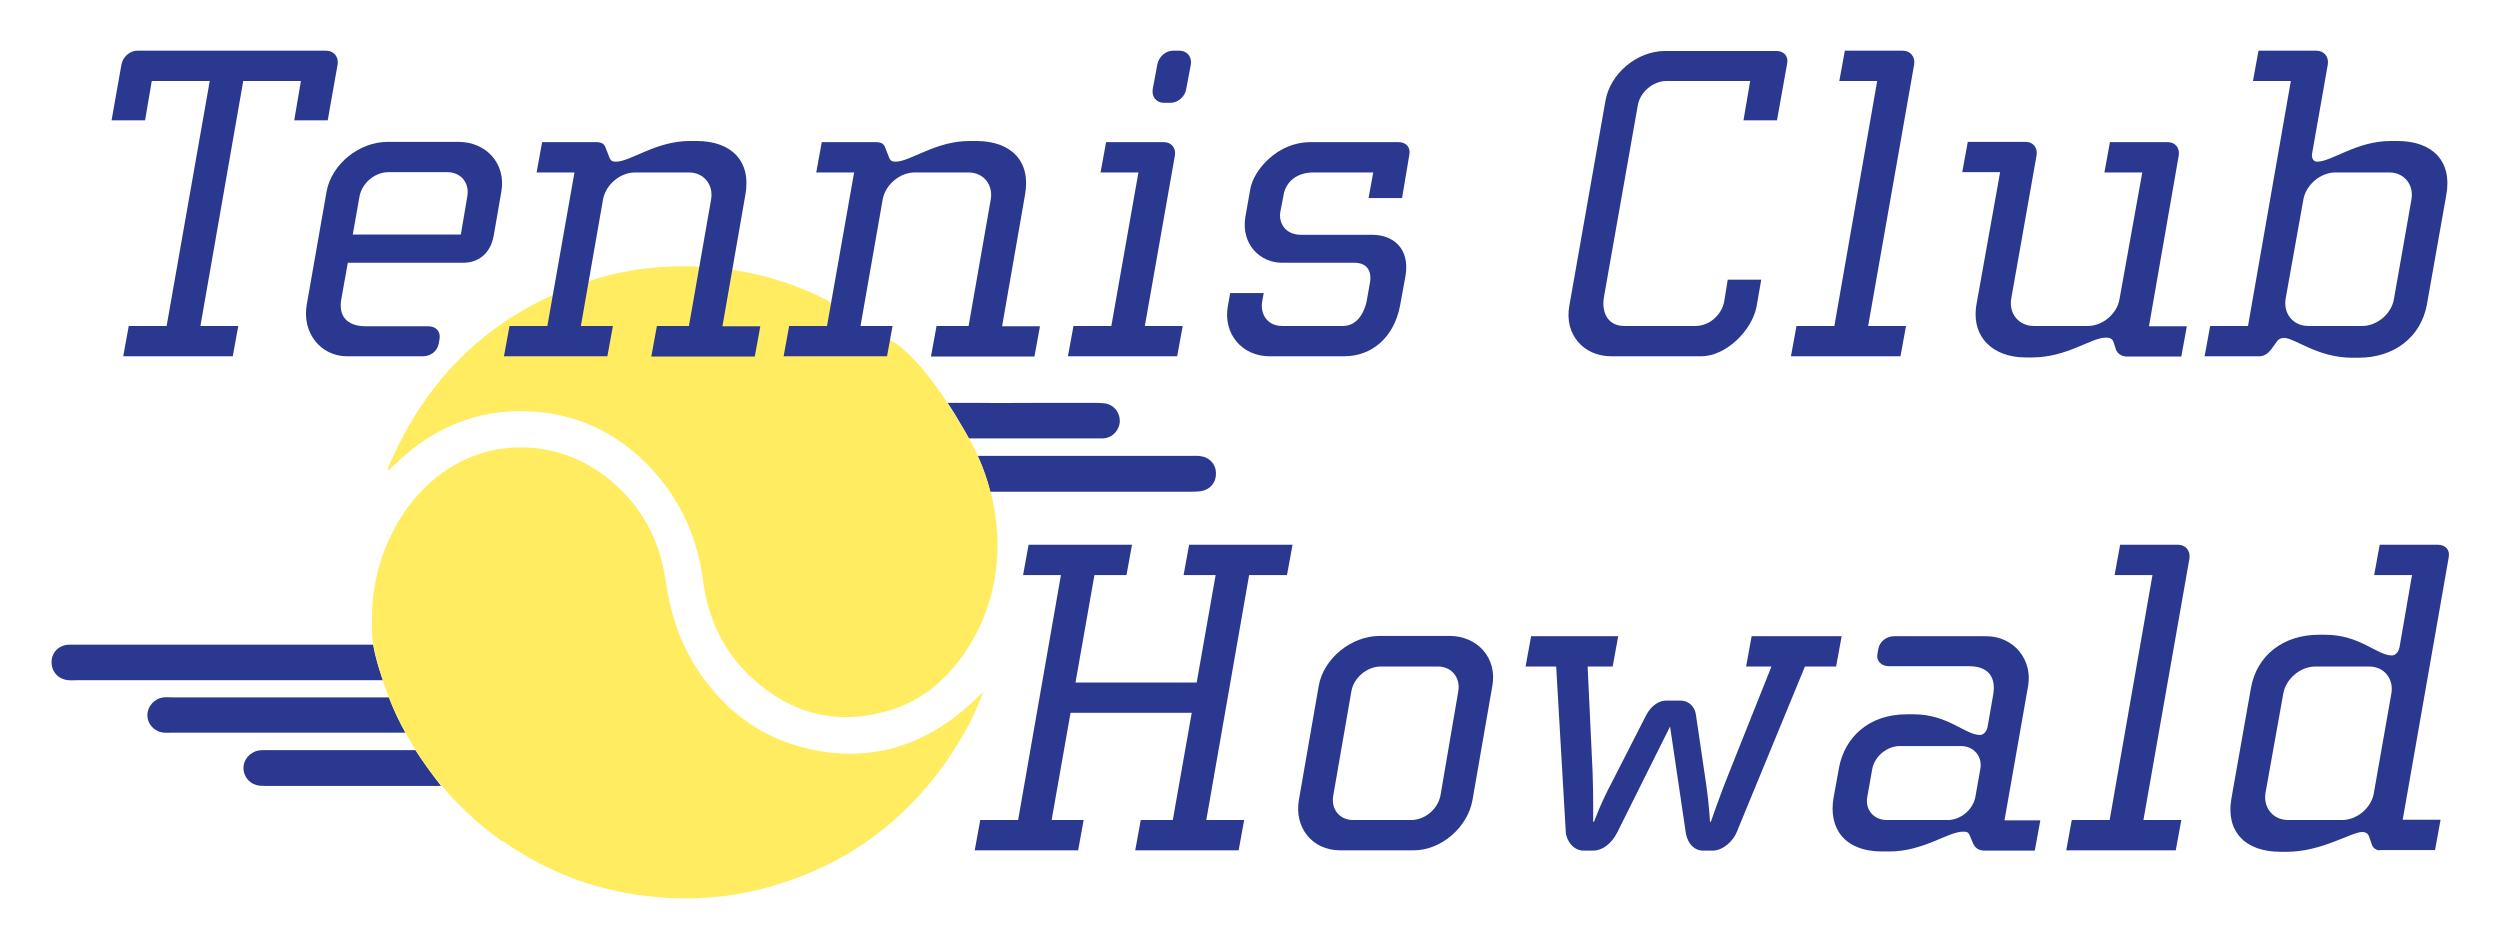 <?xml version="1.0" encoding="utf-8"?>
<!-- Generator: Adobe Illustrator 26.0.1, SVG Export Plug-In . SVG Version: 6.00 Build 0)  -->
<svg version="1.1" id="Layer_1" xmlns="http://www.w3.org/2000/svg" xmlns:xlink="http://www.w3.org/1999/xlink" x="0px" y="0px"
	 viewBox="0 0 858.2 325.9" style="enable-background:new 0 0 858.2 325.9;" xml:space="preserve">
<style type="text/css">
	.st0{fill:#2B388F;}
	.st1{fill:none;}
	.st2{fill:#FFEC61;}
</style>
<g>
	<g>
		<path class="st0" d="M130,229.1c-0.8-2.6-1.5-5.2-1.9-7.8c-2.7,0-5.9,0-6.5,0c-31.6,0-63.2,0-94.8,0c-1.1,0-2.2,0-3.2,0
			c-3.5,0.2-5.9,2.7-5.9,6c0,3.3,2.3,5.9,5.8,6.2c1.1,0.1,2.2,0,3.2,0c32.5,0,72,0,104.8,0C130.9,232.1,130.5,230.6,130,229.1z"/>
		<path class="st0" d="M133.5,239.4c-22.1,0-53.1,0-74.1,0c-1.1,0-2.2-0.1-3.2,0c-3.1,0.3-5.6,3-5.6,6.1c0,3.1,2.4,5.7,5.6,6
			c1.1,0.1,2.2,0,3.2,0c24.7,0,54.9,0,79.8,0C137,247.7,135.1,243.6,133.5,239.4z"/>
		<path class="st0" d="M142.6,257.5c-14.9,0-37.8,0-50.8,0c-1.4,0-2.9-0.1-4.3,0.5c-2.6,1.1-4.2,3.6-3.9,6.3
			c0.3,2.8,2.6,5.1,5.4,5.4c1.1,0.1,2.2,0.1,3.2,0.1c18.7,0,37.5,0,56.2,0c0.4,0,1.7,0,3,0C148.3,265.8,145.3,261.7,142.6,257.5z"/>
	</g>
	<g>
		<path class="st0" d="M378.6,138.4c-1.1-0.1-2.2-0.1-3.2-0.1c-6,0-12.1,0-18.1,0c-0.1,0-0.2,0-0.3,0c-7.1,0-14.2,0.1-21.3,0
			c-3.5,0-6.9,0-10.4,0c1.6,2.4,3.1,4.8,4.5,7.3c1,1.6,1.9,3.2,2.8,4.9c0.1,0,0.3,0,0.4,0c14.2,0,28.4,0,42.5,0c1,0,1.9,0,2.9,0
			c3.6,0,6-3.1,6-6C384.5,141.9,382.5,138.6,378.6,138.4z"/>
		<path class="st0" d="M412.2,156.6c-1.3-0.2-2.6-0.1-4-0.1c-24.2,0-48.4,0-72.6,0c0,0.1,0.1,0.1,0.1,0.2c1.8,3.9,3.2,7.9,4.2,12.1
			c0.7,0,1.4,0,2.1,0c22.1,0,44.2,0,66.3,0c1.3,0,2.7,0,4-0.2c3.1-0.5,5.2-3,5.1-6C417.5,159.5,415.3,157,412.2,156.6z"/>
	</g>
	<g>
		<path class="st1" d="M139.6,252.4c0.3,0.5,0.6,1,0.9,1.6C140.4,253.3,140,252.8,139.6,252.4z"/>
		<path class="st2" d="M300.1,113.9c-0.1,0-0.1,0-0.2-0.1c-0.5-0.1-1,0.4-1.4,0.7c-0.9,0.5-2.1,0.4-3,0c-1.2-0.6-2.3-1.7-3.3-2.6
			c-1.2-1.1-2.2-2.3-3.3-3.4c-0.9-1-1.8-2-2.6-3c-0.4-0.5-0.9-1-1.3-1.5c-0.1-0.1-0.2-0.2-0.2-0.2c-0.2-0.2-0.4-0.4-0.6-0.6
			c-12.5-6.4-25.9-10.3-40.2-11.4c-13.6-1.1-27.2,0.1-40.3,4.2c-32.5,10.2-55.6,31-69.4,62.1c-0.5,1.1-1.2,2.1-1.1,3.6
			c1.1-1,2-2,2.9-2.8c13.9-13.3,30.4-19.4,49.6-17.4c15,1.6,27.7,8.4,38,19.5c10.1,10.9,15.8,23.9,17.7,38.7
			c1.8,13.1,7.2,24.4,17,33.3c13.7,12.4,29.7,16.2,47.5,10.7c10.6-3.3,18.7-10.2,25-19.2c6.5-9.4,10.4-20.3,11.3-31.8
			c1-12.4-1.4-24.6-6.4-35.9c-1.7-3.8-3.8-7.5-6-11.1c-5.6-9.4-11.7-18.7-19.9-26c-2.7-2.4-6.2-3.8-9.3-5.6
			C300.4,114,300.3,113.9,300.1,113.9z"/>
		<path class="st2" d="M225.9,308c11.9,1,23.6,0.2,35-2.7c30.3-7.7,53.3-25.2,69.2-52.1c2.8-4.7,5.2-9.7,7.3-15.5
			c-0.6,0.4-0.7,0.5-0.8,0.6c-1,1-2,2-3.1,3c-16.7,15.4-36.1,21-58.2,15.2c-15.1-4-26.8-13.1-35.5-26.1c-6.4-9.5-9.7-20-11.3-31.2
			c-2.1-14.5-8.9-26.6-20.6-35.6c-17.6-13.6-42.1-13.6-59.5,1.4c-6.2,5.4-10.9,11.8-14.4,19.2c-2.8,6-4.8,12.4-5.7,18.9
			c-0.4,2.8-0.6,5.6-0.6,8.5c-0.1,2.9-0.1,5.8,0.3,8.7c0.4,3,1.2,5.8,2,8.7c0.8,2.8,1.7,5.6,2.7,8.3c2.4,6.5,5.4,12.7,9,18.6
			c2.9,4.8,6.2,9.5,9.9,13.8c0.1,0,0.8,0.9,2.5,2.9c5.4,5.9,11.4,11.3,17.9,15.9c0.4,0.2,0.9,0.4,1.3,0.7
			C189.2,300.2,206.7,306.4,225.9,308z"/>
	</g>
	<g>
		<path class="st0" d="M101,41.3l2.3-13.5H83.5l-14.7,84.1h13l-1.9,10.4H42.3l1.9-10.4h13L72,27.8H52.1l-2.3,13.5H38.3l3.4-19.2
			c0.5-2.6,2.9-4.7,5.4-4.7H112c2.5,0,4.3,2,3.9,4.7l-3.4,19.2H101z"/>
		<path class="st0" d="M159,90.2h-39.6l-2.2,12.3c-1.1,5.7,1.6,9.5,8.4,9.5h21.4c2.6,0,4.3,1.7,3.9,4.3l-0.3,1.7
			c-0.5,2.6-2.8,4.3-5.4,4.3h-26.1c-9,0-15.5-8.1-13.8-17.7l6.8-38.8c1.7-9.5,11.3-17.1,20.9-17.1h24.4c9.6,0,16.4,7.6,14.7,17.1
			l-2.6,15C168.3,87.5,163.8,90.2,159,90.2z M160.4,67.5c0.9-4.8-2.3-8.4-6.8-8.4h-20.3c-4.5,0-9,3.6-9.9,8.4l-2.3,13h37.1
			L160.4,67.5z"/>
		<path class="st0" d="M223.6,122.3l1.9-10.4h11l7.6-43.4c0.9-5.1-2.5-9.3-7.6-9.3H218c-5.1,0-10.1,4.2-11,9.3l-7.6,43.4h11
			l-1.9,10.4H173l1.9-10.4h13l9.3-52.7h-13l1.9-10.4h18.8c2.2,0,2.8,1.2,3.1,2.2l1.1,2.8c0.5,1.4,1.1,1.7,2.3,1.7
			c5.1,0,13.7-7.1,25.4-7.1h2.3c12.1,0,18.8,7,16.8,18.3l-7.9,45.3h13l-1.9,10.4H223.6z"/>
		<path class="st0" d="M319.6,122.3l1.9-10.4h11l7.6-43.4c0.9-5.1-2.5-9.3-7.6-9.3H314c-5.1,0-10.1,4.2-11,9.3l-7.6,43.4h11
			l-1.9,10.4H269l1.9-10.4h13l9.3-52.7h-13l1.9-10.4h18.8c2.2,0,2.8,1.2,3.1,2.2l1.1,2.8c0.5,1.4,1.1,1.7,2.3,1.7
			c5.1,0,13.7-7.1,25.4-7.1h2.3c12.1,0,18.8,7,16.8,18.3l-7.9,45.3h13l-1.9,10.4H319.6z"/>
		<path class="st0" d="M366.6,122.3l1.9-10.4h13l9.3-52.7h-13l1.9-10.4h19.9c2.5,0,4.2,2,3.7,4.7L393,111.9h13l-1.9,10.4H366.6z
			 M401.8,35.3h-2.2c-2.6,0-4.3-2-3.9-4.7l1.6-8.5c0.5-2.6,2.8-4.7,5.4-4.7h2.2c2.5,0,4.3,2,3.9,4.7l-1.6,8.5
			C406.8,33.2,404.3,35.3,401.8,35.3z"/>
		<path class="st0" d="M461.4,122.3h-25.6c-9.5,0-16-7.8-14.3-17.2l0.8-4.5h11.5l-0.5,2.8c-0.8,4.3,1.7,8.5,6.8,8.5h20.9
			c5.3,0,7.6-5.4,8.2-8.8l1.1-6.2c0.5-2.8-0.2-6.7-5.4-6.7h-24.8c-7.6,0-14.1-6.4-12.6-15.7l1.7-9.6c1.1-6.4,9.2-16.1,20.6-16.1
			h30.3c2.5,0,4.2,1.7,3.7,4.3L481.3,68h-11.5l1.6-8.8h-20.6c-5.7,0-9.5,3.3-10.2,7.9l-1.1,5.7c-0.6,3.6,1.6,7.8,7.1,7.8h24.4
			c7.3,0,13,4.7,11.5,14l-1.9,10.4C478.5,115.8,471,122.3,461.4,122.3z"/>
		<path class="st0" d="M584,122.3h-30.9c-9.6,0-16.1-7.6-14.4-17.2l12.4-70.4c1.6-9.5,10.9-17.2,20.5-17.2h38.2
			c2.5,0,4.2,1.7,3.7,4.3L610,41.3h-11.5l2.3-13.5h-28.7c-4.7,0-9.2,3.9-9.9,8.5L550.6,102c-0.9,5.4,1.4,9.9,7,9.9h24.4
			c5.1,0,9.2-4.2,9.9-8.5l1.2-7.4h11.5l-1.6,9.2C601.5,113.3,592.6,122.3,584,122.3z"/>
		<path class="st0" d="M614.8,122.3l1.9-10.4h13l14.7-84.1h-13l1.9-10.4h19.9c2.5,0,4.3,2,3.9,4.7l-15.8,89.8h13l-1.9,10.4H614.8z"
			/>
		<path class="st0" d="M729.5,122.3c-1.1,0-2.5-0.8-3.1-2.2l-0.9-2.8c-0.5-1.2-1.4-1.4-2.6-1.4c-5.1,0-13.3,6.8-25.3,6.8h-2.3
			c-10.9,0-18.8-6.8-16.8-18.3l8.1-45.3h-13l1.9-10.4h19.9c2.5,0,4.2,2,3.7,4.7l-8.7,49.2c-0.8,5.1,2.6,9.3,7.8,9.3h18.5
			c5.1,0,10.1-4.2,10.9-9.3l7.8-43.4h-13l1.9-10.4h19.9c2.5,0,4.2,2,3.7,4.7l-10.2,58.5h13l-1.9,10.4H729.5z"/>
		<path class="st0" d="M809.7,122.8h-2.3c-11.8,0-19.7-6.8-23.3-6.8c-1.2,0-2.2,0.6-2.6,1.4l-1.9,2.6c-0.9,1.2-2.3,2.3-3.9,2.3
			h-18.9l1.9-10.4h13l14.7-84.1h-13l1.9-10.4h19.9c2.5,0,4.3,2,3.9,4.7l-5.4,30.6c-0.3,1.6,0.5,2.8,1.7,2.8c5.1,0,13.5-7.1,25.3-7.1
			h2.3c12.1,0,18.8,7,16.8,18.3l-6.7,37.9C831,115.8,821.8,122.8,809.7,122.8z M827.8,68.5c0.9-5.1-2.5-9.3-7.6-9.3h-18.5
			c-5.1,0-10.1,4.2-11,9.3l-6.1,34.1c-0.8,5.1,2.6,9.3,7.8,9.3h18.5c5.1,0,10.1-4.2,10.9-9.3L827.8,68.5z"/>
		<path class="st0" d="M389.7,291.9l1.9-10.4h11l6.5-36.8h-41.6l-6.5,36.8h11l-1.9,10.4h-35.5l1.9-10.4h13l14.7-84.1h-13l1.9-10.4
			h35.5l-1.9,10.4h-11l-6.5,36.9h41.6l6.5-36.9h-11l1.9-10.4h35.5l-1.9,10.4h-13l-14.7,84.1h13l-1.9,10.4H389.7z"/>
		<path class="st0" d="M485.3,291.9H460c-9.6,0-15.8-7.9-14.1-17.4l6.8-39.1c1.7-9.5,11.3-17.1,20.9-17.1h24
			c9.6,0,16.4,7.6,14.7,17.1l-6.8,39.1C503.9,284,494.7,291.9,485.3,291.9z M500.6,237.3c0.8-4.7-2.3-8.5-7-8.5H474
			c-4.8,0-9.3,3.9-10.1,8.5l-6.2,35.7c-0.9,4.8,2.2,8.5,6.8,8.5h19.9c4.7,0,9.2-3.7,10.1-8.5L500.6,237.3z"/>
		<path class="st0" d="M619.6,228.8l-23.4,56.8c-1.2,3.1-4.8,6.4-8.2,6.4h-3.4c-2.9,0-5.3-2.3-5.9-6.1l-5.4-36.5l-18.2,36.5
			c-1.9,3.7-5.1,6.1-8.1,6.1h-3.4c-3.4,0-5.9-3.3-6.1-6.4l-3.3-56.8h-10.5l1.9-10.4h29.9l-1.9,10.4H545l1.7,36.1
			c0.3,7.6,0.2,17.2,0.2,17.2h0.3c0,0,2.3-6.4,6.1-13.5l11.8-23.1c1.9-3.6,4.7-5,6.8-5h5c2.2,0,4.8,1.4,5.3,5l3.4,23.1
			c1.1,7.3,1.4,13.5,1.4,13.5h0.3c0,0,3.3-9.6,6.4-17.2l14.4-36.1h-8.7l1.9-10.4h30.9l-1.9,10.4H619.6z"/>
		<path class="st0" d="M680.5,291.9c-1.4,0-2.6-1.1-3.1-2.2l-1.1-2.6c-0.6-1.6-1.2-1.6-2.5-1.6c-5.1,0-13.5,6.8-25.3,6.8h-2.3
			c-13.3,0-18.5-8.2-16.8-18.3l1.9-10.5c1.9-10.1,9.9-18.3,23.3-18.3h2.3c11.8,0,17.7,7.1,22.8,7.1c1.2,0,2.3-1.2,2.6-2.8l1.9-10.9
			c1.1-6.1-1.6-9.9-8.2-9.9h-27.5c-2.6,0-4.5-1.7-4-4.3l0.3-1.7c0.5-2.6,2.9-4.3,5.4-4.3h31.6c9.6,0,16,8.2,14.4,17.1l-8.1,46.1
			h12.3l-1.9,10.4H680.5z M679.8,264c0.8-4.3-2.2-7.9-6.7-7.9h-20.9c-4.5,0-8.7,3.6-9.5,7.9l-1.7,9.6c-0.8,4.3,2.2,7.9,6.7,7.9h20.9
			c4.5,0,8.7-3.6,9.5-7.9L679.8,264z"/>
		<path class="st0" d="M709.3,291.9l1.9-10.4h13l14.7-84.1h-13l1.9-10.4h19.9c2.5,0,4.3,2,3.9,4.7l-15.8,89.8h13l-1.9,10.4H709.3z"
			/>
		<path class="st0" d="M817,291.9c-1.6,0-2.6-1.1-2.9-2.3l-0.9-2.6c-0.3-0.8-1.1-1.4-2.3-1.4c-3.6,0-14,6.8-25.8,6.8h-2.3
			c-12.1,0-18.8-7-16.8-18.3l6.7-37.9c2-11.3,11.2-18.3,23.3-18.3h2.3c11.8,0,17.7,7.1,22.8,7.1c1.2,0,2.3-1.2,2.6-2.8l4.3-24.8h-13
			l1.9-10.4h20c2.5,0,4.2,1.7,3.7,4.3l-15.8,90.1h13l-1.9,10.4H817z M820.9,238.1c0.9-5.1-2.5-9.3-7.6-9.3h-18.5
			c-5.1,0-10.1,4.2-11,9.3l-6.1,34.1c-0.8,5.1,2.6,9.3,7.8,9.3H804c5.1,0,10.1-4.2,10.9-9.3L820.9,238.1z"/>
	</g>
</g>
</svg>

